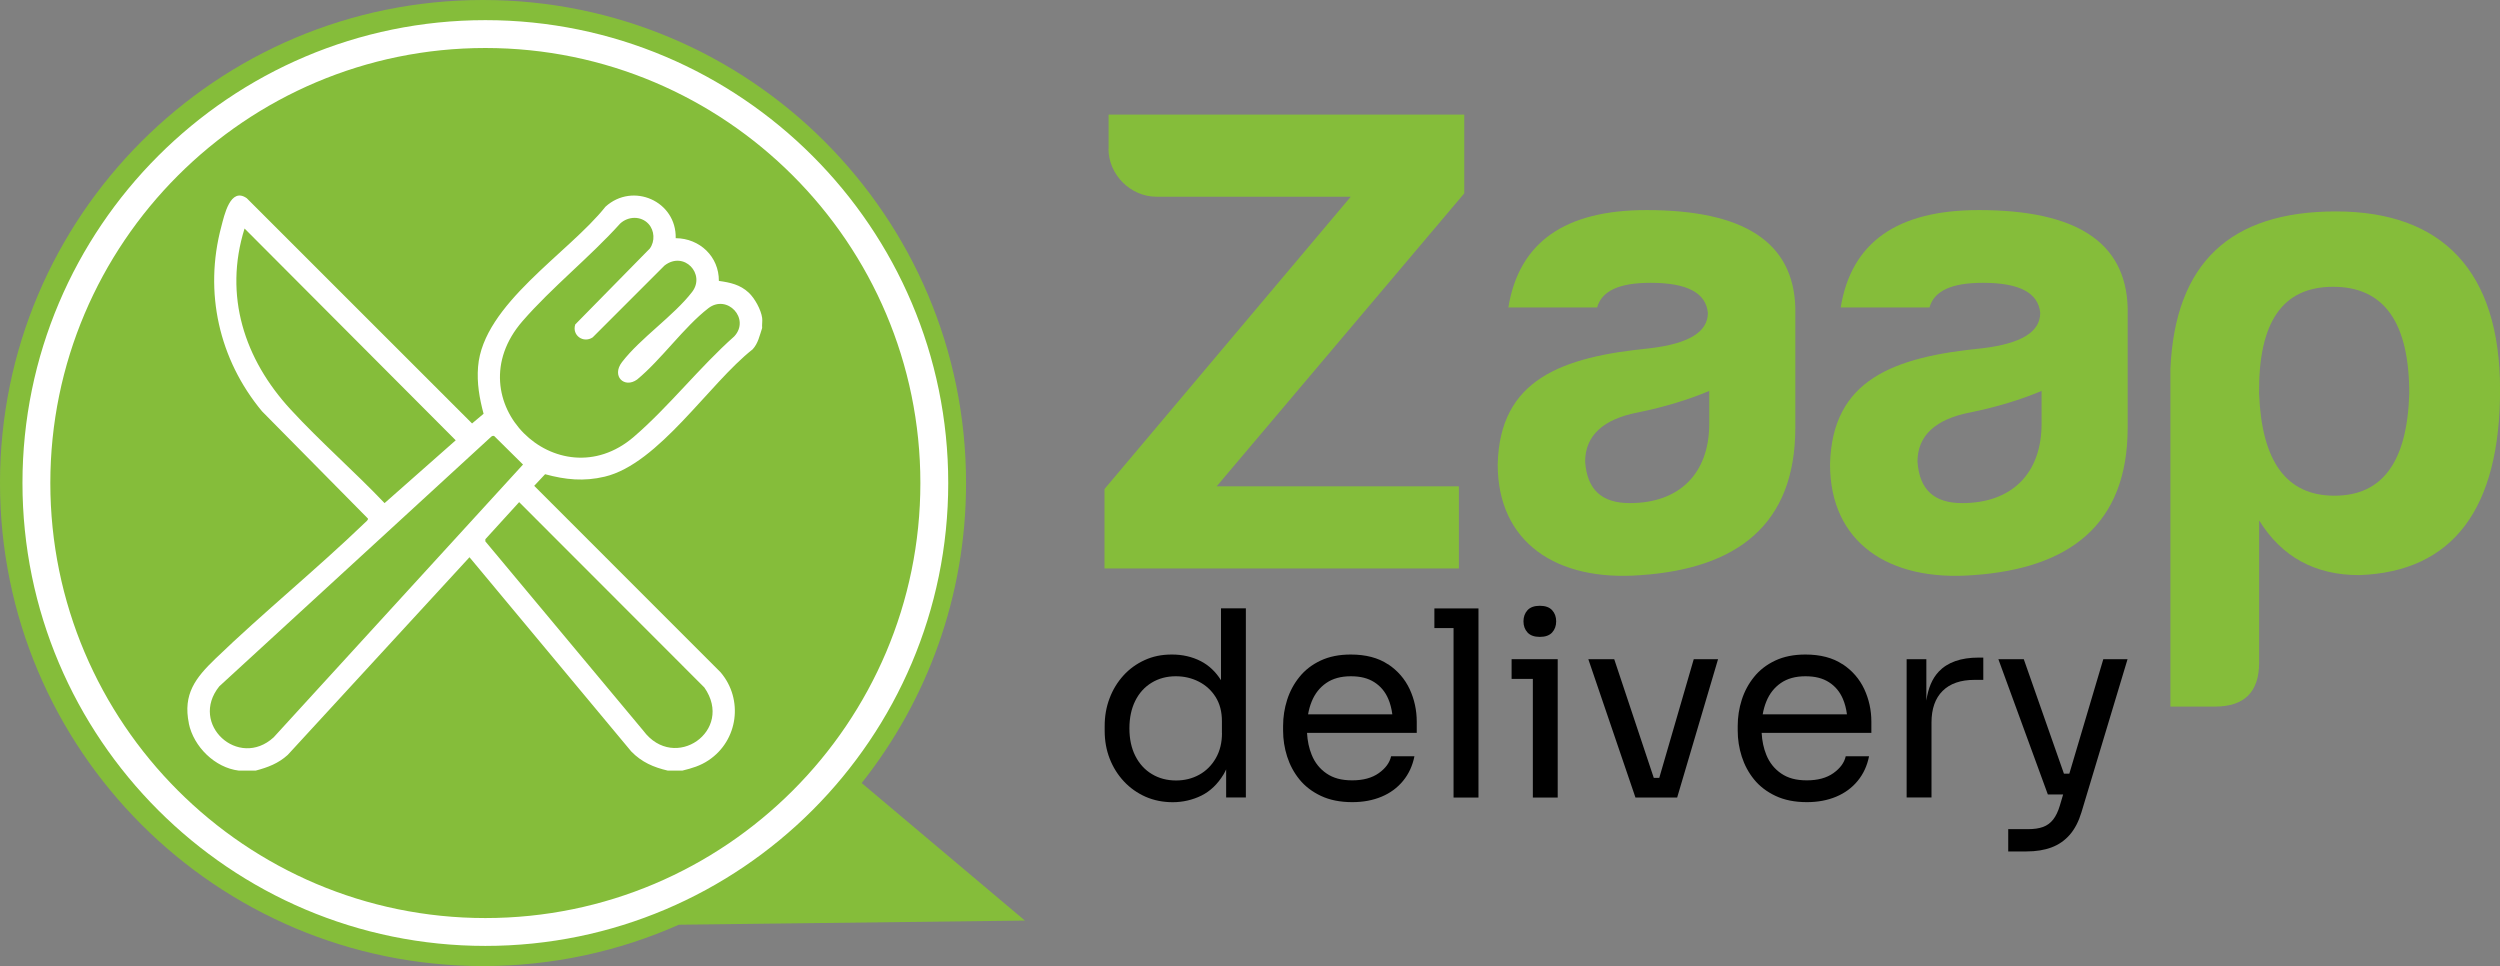 <svg xmlns="http://www.w3.org/2000/svg" id="Camada_2" data-name="Camada 2" viewBox="0 0 408.31 157.78"><rect x="0" y="0" width="408.31" height="157.78" fill="#808080" stroke="none"/><defs><style>      .cls-1 {        fill: #fff;      }      .cls-2 {        fill: #85bd3a;      }    </style></defs><g id="Camada_1-2" data-name="Camada 1"><g><g><g><path class="cls-2" d="M181.06,24.28v-5.56h58.09v12.86l-40.44,47.85h39.56v13.41h-57.88v-12.97l40.22-47.74h-31.72c-4.25,0-7.85-3.6-7.85-7.85Z"></path><path class="cls-2" d="M260.85,50.22h-14.5c1.74-10.68,9.26-15.91,22.56-15.91,15.91,0,23.98,5.23,24.31,15.91v19.62c0,15.91-9.59,23-25.18,24.09-13.84,1.09-23.43-5.34-23.43-18.09.33-13.84,10.35-17.55,24.96-18.97,6.21-.76,9.37-2.62,9.37-5.78-.33-3.27-3.38-4.9-9.37-4.9-5.12,0-7.96,1.31-8.72,4.03ZM279.16,69.19v-5.34c-3.38,1.42-7.3,2.62-11.55,3.49-5.78,1.09-8.72,3.81-8.72,8.07.33,4.58,2.72,6.76,7.3,6.76,8.07,0,12.97-4.8,12.97-12.97Z"></path><path class="cls-2" d="M315.13,50.22h-14.5c1.74-10.68,9.26-15.91,22.56-15.91,15.91,0,23.98,5.23,24.31,15.91v19.62c0,15.91-9.59,23-25.18,24.09-13.84,1.09-23.43-5.34-23.43-18.09.33-13.84,10.35-17.55,24.96-18.97,6.21-.76,9.37-2.62,9.37-5.78-.33-3.27-3.38-4.9-9.37-4.9-5.12,0-7.96,1.31-8.72,4.03ZM333.44,69.19v-5.34c-3.38,1.42-7.3,2.62-11.55,3.49-5.78,1.09-8.72,3.81-8.72,8.07.33,4.58,2.72,6.76,7.3,6.76,8.07,0,12.97-4.8,12.97-12.97Z"></path><path class="cls-2" d="M368.97,108.21c0,4.8-2.4,7.19-7.19,7.19h-7.3v-55.15c.76-17.22,9.7-25.72,27.03-25.72s26.81,9.7,26.81,29.1-7.63,29.76-23,30.3c-7.19,0-12.64-2.94-16.35-8.94v23.22ZM381.28,80.96c7.85,0,11.88-5.56,12.21-16.68,0-11.66-4.14-17.44-12.43-17.44s-12.21,5.78-12.1,17.44c.44,11.12,4.47,16.68,12.32,16.68Z"></path></g><g><path d="M199.41,111.08c-.88-1.39-1.98-2.42-3.3-3.1-1.41-.72-2.98-1.08-4.7-1.08s-3.12.3-4.46.91c-1.34.61-2.5,1.45-3.47,2.52-.97,1.07-1.73,2.31-2.26,3.72-.54,1.41-.8,2.92-.8,4.53v.76c0,1.64.27,3.16.82,4.57.55,1.41,1.33,2.65,2.33,3.72,1,1.07,2.18,1.9,3.53,2.5,1.35.59,2.83.89,4.44.89s3.22-.36,4.68-1.08c1.45-.72,2.66-1.88,3.62-3.47.15-.25.29-.53.42-.81v4.59h3.22v-30.89h-4.06v11.71ZM199.58,119.72c0,1.58-.34,2.96-1.02,4.13-.68,1.17-1.58,2.07-2.71,2.69-1.13.62-2.38.93-3.77.93-1.47,0-2.78-.34-3.94-1.04-1.16-.69-2.06-1.68-2.71-2.96-.65-1.28-.97-2.79-.97-4.51s.32-3.22.95-4.49,1.52-2.26,2.67-2.96c1.14-.7,2.46-1.06,3.96-1.06,1.35,0,2.6.29,3.74.87,1.14.58,2.06,1.41,2.75,2.5.69,1.09,1.04,2.41,1.04,3.96v1.95Z"></path><path d="M226.68,108.49c-1.59-1.06-3.62-1.59-6.07-1.59-1.89,0-3.53.33-4.93.99-1.4.66-2.55,1.55-3.45,2.67-.9,1.11-1.57,2.36-2.01,3.74-.44,1.38-.66,2.81-.66,4.27v.76c0,1.44.22,2.85.66,4.23.44,1.38,1.11,2.63,2.01,3.74.9,1.11,2.07,2.01,3.51,2.69s3.14,1.02,5.12,1.02c1.78,0,3.37-.3,4.78-.89,1.41-.59,2.58-1.45,3.51-2.58.93-1.13,1.55-2.47,1.86-4.02h-3.81c-.23,1.04-.9,1.96-2.01,2.75-1.11.79-2.56,1.18-4.34,1.18s-3.09-.37-4.19-1.12c-1.1-.75-1.91-1.76-2.43-3.05-.44-1.08-.69-2.27-.76-3.58h17.92v-1.82c0-1.89-.39-3.67-1.16-5.33-.78-1.66-1.96-3.03-3.55-4.08ZM216.61,111.55c1.06-.73,2.39-1.1,4-1.1s2.83.32,3.85.97c1.02.65,1.78,1.56,2.28,2.73.32.75.54,1.59.66,2.52h-13.76c.13-.76.33-1.46.6-2.12.52-1.27,1.31-2.27,2.37-3Z"></path><polygon points="234.27 99.37 234.27 102.58 237.4 102.58 237.4 130.26 241.47 130.26 241.47 102.58 241.47 99.37 237.4 99.37 234.27 99.37"></polygon><polygon points="246.88 107.66 246.88 110.88 250.35 110.88 250.35 130.26 254.41 130.26 254.41 110.88 254.41 107.66 250.35 107.66 246.88 107.66"></polygon><path d="M251.49,104.02c.9,0,1.57-.24,2.01-.72.44-.48.66-1.09.66-1.82s-.22-1.34-.66-1.82c-.44-.48-1.11-.72-2.01-.72s-1.57.24-2.01.72c-.44.48-.66,1.09-.66,1.82s.22,1.34.66,1.82c.44.48,1.11.72,2.01.72Z"></path><polygon points="271 127.04 270.1 127.04 263.64 107.66 259.41 107.66 267.11 130.26 268.12 130.26 270.07 130.26 271.17 130.26 273.03 130.26 273.92 130.26 280.6 107.66 276.63 107.66 271 127.04"></polygon><path d="M300.93,108.49c-1.59-1.06-3.62-1.59-6.07-1.59-1.89,0-3.53.33-4.93.99-1.4.66-2.55,1.55-3.45,2.67-.9,1.11-1.57,2.36-2.01,3.74-.44,1.38-.66,2.81-.66,4.27v.76c0,1.44.22,2.85.66,4.23.44,1.38,1.11,2.63,2.01,3.74.9,1.11,2.07,2.01,3.51,2.69s3.14,1.02,5.12,1.02c1.78,0,3.37-.3,4.78-.89,1.41-.59,2.58-1.45,3.51-2.58.93-1.13,1.55-2.47,1.86-4.02h-3.81c-.23,1.04-.9,1.96-2.01,2.75-1.11.79-2.56,1.18-4.34,1.18s-3.09-.37-4.19-1.12c-1.1-.75-1.91-1.76-2.43-3.05-.44-1.08-.69-2.27-.76-3.58h17.92v-1.82c0-1.89-.39-3.67-1.16-5.33-.78-1.66-1.96-3.03-3.55-4.08ZM290.86,111.55c1.06-.73,2.39-1.1,4-1.1s2.83.32,3.85.97c1.02.65,1.78,1.56,2.28,2.73.32.75.54,1.59.66,2.52h-13.76c.13-.76.33-1.46.6-2.12.52-1.27,1.31-2.27,2.37-3Z"></path><path d="M316.63,109.71c-1.05,1.11-1.72,2.69-2.01,4.72v-6.77h-3.22v22.59h4.06v-12.23c0-2.26.61-3.98,1.82-5.18,1.21-1.2,2.95-1.8,5.2-1.8h1.44v-3.64h-.76c-2.91,0-5.08.77-6.54,2.31Z"></path><path d="M343.52,107.66l-5.55,18.7h-.88l-6.56-18.7h-4.15l8.08,22.09h2.5l-.55,1.86c-.28.93-.64,1.68-1.08,2.24-.44.56-.99.97-1.65,1.21-.66.24-1.47.36-2.43.36h-3.26v3.64h3c1.55,0,2.91-.22,4.08-.66,1.17-.44,2.16-1.13,2.98-2.07.82-.95,1.45-2.17,1.9-3.66l7.53-25.01h-3.98Z"></path></g></g><g><path class="cls-2" d="M78.89,0c43.57,0,78.89,35.32,78.89,78.89,0,18.51-6.38,35.54-17.05,49l26.66,22.46-56.52.68h0c-9.78,4.34-20.6,6.75-31.98,6.75C35.32,157.78,0,122.46,0,78.89,0,35.32,35.32,0,78.89,0Z"></path><path class="cls-1" d="M30.85,118.16c-1-4.81,1.1-7.46,4.31-10.56,7.9-7.61,16.49-14.58,24.4-22.19.17-.16.58-.46.54-.71l-17.32-17.54c-7.02-8.46-9.49-19.44-6.64-30.13.48-1.81,1.47-6.56,4.17-4.65l36.79,36.78,1.88-1.58c-.68-2.56-1.11-4.99-.9-7.67.81-10.22,14.8-18.57,20.81-26.15,4.47-4.05,11.61-.91,11.47,5.14,3.93.03,7.08,3.02,7.05,6.98,1.86.26,3.46.6,4.87,1.91.99.92,2.02,2.8,2.2,4.13.07.51-.05,1.12,0,1.65-.41,1.22-.65,2.51-1.56,3.49-7.1,5.58-15.33,18.69-24.15,20.79-3.41.81-6.4.51-9.74-.4l-1.78,1.9,30.44,30.45c3.76,4.41,2.88,11.14-1.96,14.37-1.36.91-2.7,1.3-4.28,1.69h-2.38c-2.33-.54-4.28-1.39-5.96-3.12l-26.43-31.73-29.69,32.29c-1.55,1.4-3.24,2.03-5.23,2.56h-2.75c-3.91-.47-7.38-3.91-8.17-7.7ZM101.29,36.51c-4.94,5.48-11.17,10.43-15.96,15.95-11.26,12.98,5.8,29.51,18.17,18.9,5.69-4.88,10.76-11.4,16.42-16.42,2.66-2.87-1.15-6.97-4.23-4.6-3.97,3.06-7.67,8.38-11.64,11.65-2.08,1.49-4.21-.56-2.47-2.84,3-3.92,8.45-7.56,11.46-11.47,2.23-2.9-1.31-6.77-4.5-4.32l-11.74,11.74c-1.51,1.01-3.42-.32-2.85-2.11l12.18-12.4c.86-1.17.78-2.95-.22-4.03-1.23-1.33-3.31-1.26-4.61-.06ZM39.94,37.33c-3.43,10.97-.02,21.36,7.52,29.54,4.84,5.26,10.41,10.11,15.35,15.3l11.62-10.26-34.48-34.58ZM80.19,71.36l-44.38,40.74c-4.96,6.17,3.15,13.57,8.88,8.33l40.73-44.56-4.71-4.66c-.21-.06-.37,0-.52.15ZM79.27,88.06v.36s25.79,30.91,25.79,30.91c5.11,6.86,14.9.01,9.98-7.04l-30.25-30.28-5.51,6.05Z"></path><path class="cls-1" d="M3.67,78.89c0-41.69,33.92-75.6,75.6-75.6s75.6,33.92,75.6,75.6-33.92,75.6-75.6,75.6S3.67,120.58,3.67,78.89ZM8.22,78.89c0,39.18,31.87,71.05,71.05,71.05s71.05-31.87,71.05-71.05S118.44,7.84,79.27,7.84,8.22,39.72,8.22,78.89Z"></path></g></g></g></svg>